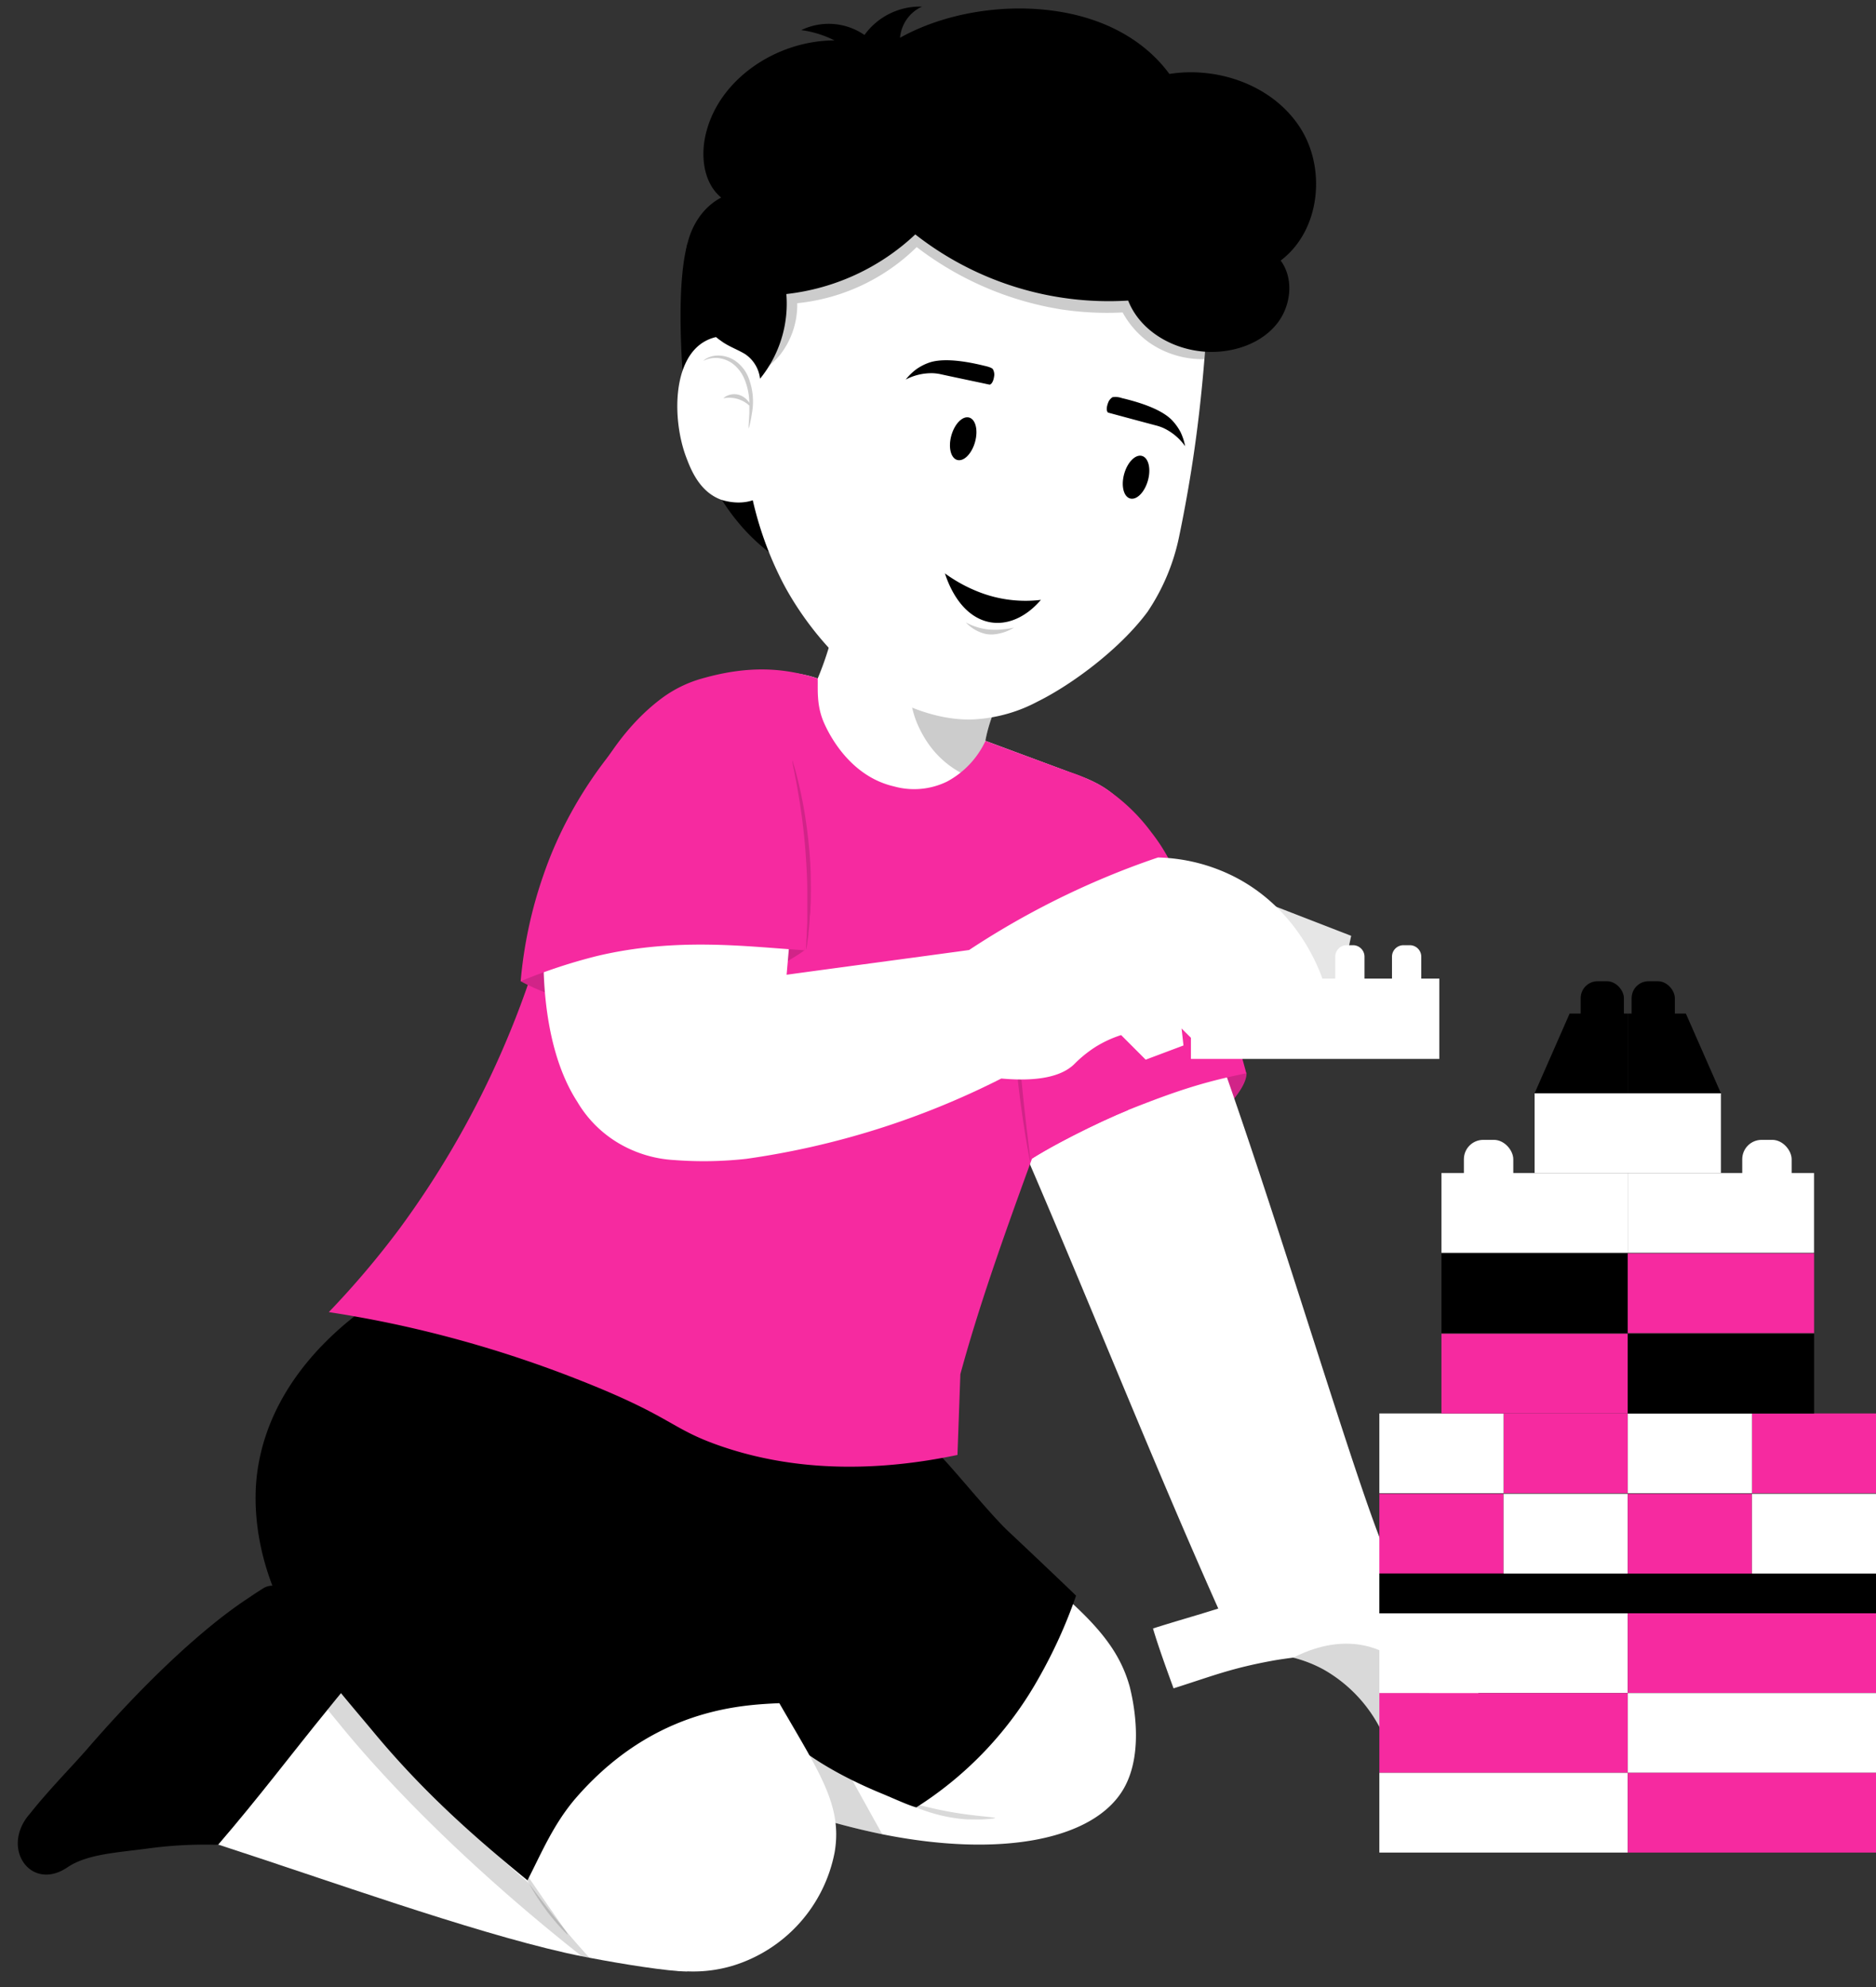 <?xml version="1.0" encoding="UTF-8" standalone="no"?><svg xmlns="http://www.w3.org/2000/svg" xmlns:xlink="http://www.w3.org/1999/xlink" fill="#000000" height="453.3" preserveAspectRatio="xMidYMid meet" version="1" viewBox="34.0 24.4 427.9 453.3" width="427.9" zoomAndPan="magnify"><rect x="34.0" y="24.4" width="427.9" height="453.3" fill="#333333" stroke="none"/><g data-name="3 Boy Playing Lego"><g id="change1_1"><path d="M116.54,411.49q-2.37,3.31-4.71,6.64c-5.38,7.64-10.67,15.3-16.13,22.92a4.08,4.08,0,0,1-2.28,1.59L84,445.06a3.79,3.79,0,0,1-1.06.12,97.14,97.14,0,0,0-15.3.87c-7.05.95-13.8,1.26-18.28,4.3C41,456,34,445.88,40.8,438.13c4.37-5.51,9.7-10.88,13.15-14.86,19.54-22.53,32.57-31.61,36.17-34l1.2-.8c1-.67,1.91-1.25,2.71-1.76a4,4,0,0,1,4-.15c3.28,1.69,10.18,7.88,14.23,12.75a39.73,39.73,0,0,1,5,7.56A4.56,4.56,0,0,1,116.54,411.49Z" fill="#000000"/></g><g id="change2_1"><path d="M315.88,227.66l26.31,10.2q-1.69,7.84-3.37,15.7A23.77,23.77,0,0,1,325,248.79C315.31,241.32,315.81,228.89,315.88,227.66Z" fill="#ffffff"/></g><g id="change3_10" opacity="0.1"><path d="M315.88,227.66l26.31,10.2q-1.69,7.84-3.37,15.7A23.77,23.77,0,0,1,325,248.79C315.31,241.32,315.81,228.89,315.88,227.66Z" fill="#000000"/></g><g id="change2_2"><path d="M190.75,474.09c-4.29,0-14.8-1.69-22.26-3.12l-1.74-.34-1.5-.3-2.26-.49c-22.32-5.06-54-16.51-79.21-24.69,9.41-10.94,16.6-20.55,25-30.86,2.4-3,4.89-6,7.57-9.11l.71-.84C138.67,426.46,169.11,452,190.75,474.09Z" fill="#ffffff"/></g><g id="change3_3" opacity="0.15"><path d="M168.49,471l-1.74-.34c-24-18.92-42.89-37.82-54.92-52.5h0c-.21-.27-.42-.53-.64-.79l-.18-.22-1-1.21-.25-.3-.88-1.11-.17-.21c-.53-.66-1-1.32-1.55-2-7.63-9.75-12.66-17.34-15.87-23.9,1-.67,1.91-1.25,2.71-1.76a4,4,0,0,1,4-.15c3.28,1.69,10.18,7.88,14.23,12.75a40.24,40.24,0,0,1,4.08,5.92l.71-.84C137.65,425.43,148.75,449.6,168.49,471Z" fill="#000000"/></g><g id="change2_3"><path d="M290.24,432.5c-6.72,11.48-27.71,15.76-55,10.29a168.26,168.26,0,0,1-30.61-9.43l-24.13-56a48.67,48.67,0,0,1,18.05-15.79q1.55-.76,3.21-1.44c21-8.51,40.34,1.9,43.09,3.44,4.71,3.17,11.36,7.88,19,14.08,16.5,13.47,24.81,20.43,27.86,31.6C292,410.53,295.46,423.61,290.24,432.5Z" fill="#ffffff"/></g><g id="change1_2"><path d="M243,436.66a82.76,82.76,0,0,0,27.89-29.44,111.8,111.8,0,0,0,8.55-18.85c-2.22-2.16-11.22-10.72-15.35-14.58-4.6-4.31-13.06-15-16.61-18.36-11.49-4-18.41-1.36-29.9-5.38-1.84-.46-22.59-16.69-35.21-6.63-8.86,7.06-5.57,29.29-6.16,32.2q3.88,15.51,7.76,31l20.11,1.73,7.75,10.91c5,4.94,12.88,10,23.67,14.4C238.68,435,241.24,436.19,243,436.66Z" fill="#000000"/></g><g id="change3_9" opacity="0.15"><path d="M235.25,442.79a168.26,168.26,0,0,1-30.61-9.43l-24.13-56a48.67,48.67,0,0,1,18.05-15.79c8.46,23.47,14.43,41.22,21,53C226.67,427.27,232.07,437.15,235.25,442.79Z" fill="#000000"/></g><g id="change2_4"><path d="M156.52,307.32c-7.13,1-29.16,4.94-45.89,23.92-4.29,4.87-17.44,19.78-16.8,40.07.33,10.75,4.46,20.51,18.74,38.78a309.29,309.29,0,0,0,57.53,56.23c1.18,1,14.48,11.36,31,6.47a33.72,33.72,0,0,0,23.27-25.86c1.93-11.24-4-18.91-14.22-36.84a481.42,481.42,0,0,1-24.56-49.77Q171.06,333.83,156.52,307.32Z" fill="#ffffff"/></g><g id="change3_11" opacity="0.15"><path d="M261,439.11a3.47,3.47,0,0,1-.79.13c-.52.07-1.28.13-2.21.17s-2.06,0-3.3,0a37,37,0,0,1-4-.48,38,38,0,0,1-4-.95c-1.21-.36-2.29-.73-3.19-1.1a10.27,10.27,0,0,1-2.85-1.43,18.4,18.4,0,0,1,3,.68c.92.23,2,.49,3.21.77s2.54.54,3.94.8C256.4,438.69,260.93,438.85,261,439.11Z" fill="#000000"/></g><g id="change3_8" opacity="0.15"><path d="M163.5,465.7a3.55,3.55,0,0,1-.53-.47c-.33-.33-.8-.81-1.36-1.43a49.35,49.35,0,0,1-4.07-5.13,55.24,55.24,0,0,1-3.43-5.65,10.14,10.14,0,0,1-1.12-2.55,16.09,16.09,0,0,1,1.61,2.18l3.7,5.39C161.19,462.23,163.6,465.51,163.5,465.7Z" fill="#000000"/></g><g id="change4_1"><path d="M316.32,267.45a12.54,12.54,0,0,1,2,1.76c0,2.41-2.52,5.53-4.17,7.34-9.35,10.35-25.32,16.09-47,12.61C275,283.12,306.82,259.47,316.32,267.45Z" fill="#f62aa0"/></g><g id="change3_20" opacity="0.15"><path d="M318.29,269.21c0,2.41-2.52,5.53-4.17,7.34-9.35,10.35-25.32,16.09-47,12.61,7.61-7.93,24.38-22.93,44.87-21.31a38.23,38.23,0,0,1,4.59.63" fill="#000000"/></g><g id="change2_5"><path d="M382.4,422.67l-16.23-1.2-16.6-1.24a32.61,32.61,0,0,0-13.64-15,29.53,29.53,0,0,0-6.94-2.72l-.11,0c-1.41.19-2.84.38-4.27.63-9.77,1.77-13.74,3.45-22.93,6.37-1.19-3.25-3.51-9.59-4.69-13.66,6.18-1.95,8.71-2.6,14.89-4.54C294.35,352,278.49,311.13,261,271.86c11.61-12.22,33.83-10.29,51.79-4.73,13.85,39.06,30.74,96.35,37.29,111.48a98.53,98.53,0,0,0,10.73,18.69,164.31,164.31,0,0,0,11.77,14.9C376.37,416.58,379.8,420.11,382.4,422.67Z" fill="#ffffff"/></g><g id="change1_3"><path d="M161.26,307.7a68.77,68.77,0,0,0-19.17,2.78c-20.27,6-46.4,23.82-49.51,50.54-.61,5.21-.75,16.1,5.18,28.94,7.73,13.89,13.13,19.52,21.71,29.84,12,14.4,24.17,24.78,34.84,33.5,3.11-6,5.95-13,11.33-19.11,20.06-22.8,42.82-20.76,49.11-21.49-10.84-29.67-17.15-64.28-29.1-92C180.65,315.17,166.26,313.26,161.26,307.7Z" fill="#000000"/></g><g id="change2_6"><path d="M290.42,232.69l-46.11,121.1-112.2-32.34,48.2-129.69c5-13.36,29.76-16.47,40.2-12.59l60,22.3C296.12,207.28,295.39,219.33,290.42,232.69Z" fill="#ffffff"/></g><g id="change2_7"><path d="M259.21,208.16l-28.93,11.15q-8.43-13.55-16.86-27.08a73,73,0,0,0,12.72-40.58q20.81,12.16,41.61,24.36-.67.69-1.47,1.62a33.92,33.92,0,0,0-7.38,15,34.48,34.48,0,0,0-.51,10.48A38,38,0,0,0,259.21,208.16Z" fill="#ffffff"/></g><g id="change3_7" opacity="0.2"><path d="M258.39,203.13c-2.49-1.37-10.18-3.09-14.75-12.74-2-4.15-2.1-7.86-2.36-10.63a46.19,46.19,0,0,1,.21-10.61c6.85-.81,21.37,4,24.79,8.48a33.92,33.92,0,0,0-7.38,15A34.48,34.48,0,0,0,258.39,203.13Z" fill="#000000"/></g><g id="change3_13"><path d="M190.85,79.78c-1.83,6.63-1.8,16.79-1.4,25.37.46,10,2.34,20.12,6.87,29.13s11.89,16.89,21.31,20.91c-1.68-4.68-2-9.7-2.5-14.64a282.9,282.9,0,0,0-5.34-34.09c-1.55-7.06-3.64-14.51-9.19-19.28" fill="#000000"/></g><g id="change2_8"><path d="M203.94,126.81a79.58,79.58,0,0,0,8.83,30.9c1.84,3.46,11.57,21,29.34,28.12,7.77,3.11,13.35,2.75,15,2.59a34.75,34.75,0,0,0,13.57-4c7.87-3.89,18.86-12.06,25.09-20.5l.09-.14a47.89,47.89,0,0,0,7.09-17q1.51-7.23,2.77-15.09c1.41-8.86,2.35-17.36,3-25.41.5-6.7.76-13.1.84-19.15,0-1,0-2.08,0-3.1C278.15,58.89,255,59.94,208.69,73.77l-1.22,13.62-1,11.27Z" fill="#ffffff"/></g><g id="change2_9"><path d="M206.23,102.75c-3.06-1.77-7.63-2.55-11.31-.57-7.65,4.11-7.59,18.08-4.4,26.53,1,2.63,2.93,7.75,7.82,9.62.31.12,5.57,2,9.62-1a10.61,10.61,0,0,0,3.53-5.57C213.66,124.92,215.73,108.23,206.23,102.75Z" fill="#ffffff"/></g><g id="change3_12" opacity="0.2"><path d="M204.61,110.25a8.52,8.52,0,0,0-3.11-3.68,6.94,6.94,0,0,0-3.78-1.07,5.43,5.43,0,0,0-2.54.64,2.9,2.9,0,0,0-.76.58,6.05,6.05,0,0,1,3.28-.66,7,7,0,0,1,3.32,1.22,8.59,8.59,0,0,1,2.69,3.38,14.56,14.56,0,0,1,1.2,5.63,4.31,4.31,0,0,0-2.25-1.79,3.92,3.92,0,0,0-2.74.14,2.6,2.6,0,0,0-.92.62,6.75,6.75,0,0,1,5.92,1.66c0,.62,0,1.21,0,1.74-.06,1.07-.11,1.94-.15,2.54s0,.93,0,.93a5.29,5.29,0,0,0,.25-.9c.14-.59.32-1.44.48-2.52A14.92,14.92,0,0,0,204.61,110.25Z" fill="#000000"/></g><g id="change3_14"><ellipse cx="293.13" cy="133.26" fill="#000000" rx="5.04" ry="2.81" transform="rotate(-74.39 293.12 133.26)"/></g><g id="change3_15"><path d="M286.73,118.51c4.63,1.25,8.3,2.24,10.95,2.94a10.58,10.58,0,0,1,1.75.61,12.67,12.67,0,0,1,4.89,4.12,13.32,13.32,0,0,0-1-3.12,12,12,0,0,0-2.18-3c-1.71-1.65-5.07-3.4-11.27-4.86a4.32,4.32,0,0,0-2.11-.2,2.6,2.6,0,0,0-.9,1C286.32,117.27,286.34,118.15,286.73,118.51Z" fill="#000000"/></g><g id="change3_16"><ellipse cx="253.85" cy="123.57" fill="#000000" rx="5.04" ry="2.81" transform="matrix(.27 -.96 .96 .27 66.53 334.81)"/></g><g id="change3_17"><path d="M259.74,112.14c-4.69-1-8.42-1.77-11.09-2.36a10.57,10.57,0,0,0-1.84-.25,12.65,12.65,0,0,0-6.23,1.45,13.33,13.33,0,0,1,2.36-2.31,11.78,11.78,0,0,1,3.28-1.65c2.27-.68,6.06-.72,12.24.8.5.11,1.71.39,2,.78a2.61,2.61,0,0,1,.33,1.33C260.66,111.22,260.25,112,259.74,112.14Z" fill="#000000"/></g><g id="change3_18"><path d="M271.42,161.23a29.23,29.23,0,0,1-14-1.74,34.44,34.44,0,0,1-7.89-4.3c.57,1.76,2.42,6.91,6.54,9.61C260.92,168,266.88,166.53,271.42,161.23Z" fill="#000000"/></g><g id="change3_21" opacity="0.2"><path d="M254.3,166.37a14,14,0,0,0,4.85,1.58,16.14,16.14,0,0,0,3.63,0,19.26,19.26,0,0,0,2.5-.39,10.7,10.7,0,0,1-4.7,1.55,7.65,7.65,0,0,1-1.58-.07A8.88,8.88,0,0,1,254.3,166.37Z" fill="#000000"/></g><g id="change3_6" opacity="0.2"><path d="M206.46,98.66a50.13,50.13,0,0,0,1.83,10,17.16,17.16,0,0,0,3.74-3.46,18.57,18.57,0,0,0,3.81-11.64,45.36,45.36,0,0,0,27.25-12.8A73.12,73.12,0,0,0,276.22,95a70.33,70.33,0,0,0,13.84.67,20.74,20.74,0,0,0,6.11,6.9,21.24,21.24,0,0,0,12.5,3.75c.5-6.7.76-13.1.84-19.15-5-4.48-11.3-3.46-25.91-5.75-20.69-3.25-19.52-7.09-35-8.54-13.16-1.23-29.08-2.71-37.33,7.22a20.56,20.56,0,0,0-3.84,7.34A31.86,31.86,0,0,0,206.46,98.66Z" fill="#000000"/></g><g id="change3_19"><path d="M300.71,41.27c11.17-1.77,23.52,2.62,29.72,12.07s4.71,23.69-4.32,30.49c3.06,4.14,2.38,10.31-.81,14.36s-8.41,6.12-13.55,6.44c-8.37.54-17.35-3.87-20.43-11.67a71.56,71.56,0,0,1-48.55-15.09,51.17,51.17,0,0,1-29.41,13.6,27.13,27.13,0,0,1-6,19.32,7.82,7.82,0,0,0-3.47-5.66c-1.79-1.07-3.81-1.75-5.46-3a13,13,0,0,1-3.67-3.78c-2.8-4.7-4.73-10-4.39-15.43S193.62,72,198.5,69.47c-3.87-3.2-4.67-8.93-3.66-13.85,2.68-13,16.22-22,29.5-22a23.71,23.71,0,0,0-7.58-2.35,14.37,14.37,0,0,1,14.42,1.11,15.6,15.6,0,0,1,13.11-6.47,8.64,8.64,0,0,0-5,7.11c11.53-6.47,28-8.61,41.68-4.79,7.85,2.19,14.91,6.46,19.73,13" fill="#000000"/></g><g id="change4_2"><path d="M220.51,179.17c-8.22-2.65-16.33-2.87-26.39,0a28.12,28.12,0,0,0-8.88,4.28c-18.44,13.49-23.93,40.94-23.93,40.94a210.23,210.23,0,0,1-36.17,80.25A201.42,201.42,0,0,1,109,323.69c3.67.56,8.63,1.4,14.47,2.63a266.31,266.31,0,0,1,43.41,13.16c20.71,8.21,20,10.81,31.57,14.79s29.34,7.16,53.94,2l.66-18.42c4.83-17.77,11.55-36,18.52-55.14,2.26-6.19,3.65-12.53,6-18.45q6.75-18,13.49-36-4-10.17-8.09-20.35c-1.82-2.42-3.45-5.09-5.27-7.51l-18.92-7a20.18,20.18,0,0,1-8.8,9.29,17.12,17.12,0,0,1-12.06,1.09c-10.22-2.35-14.94-12.14-16-14.57C220.18,185.19,220.59,181.54,220.51,179.17Z" fill="#f62aa0"/></g><g id="change4_3"><path d="M269,205.63c2.71-.7,5.43-6.19,8.35-5.32a32.2,32.2,0,0,1,4.92,1.87,26.6,26.6,0,0,1,3.44,1.77,42.37,42.37,0,0,1,10.91,10.31c4.71,6,6.6,11.73,8.14,16.53,3.14,9.79,9.3,22.22,13.51,38.42-9,1.86-14.85,3.56-27,8.4-6.28,2.51-19.51,9.08-24.77,13l1.23-26.06Z" fill="#f62aa0"/></g><g id="change3_4" opacity="0.15"><path d="M366.17,421.47l-16.6-1.24a32.61,32.61,0,0,0-13.64-15,29.53,29.53,0,0,0-6.94-2.72c4.41-2.26,11.06-4.47,18-2.29s11.1,7.8,13.79,11.39A40.54,40.54,0,0,1,366.17,421.47Z" fill="#000000"/></g><g id="change4_4"><path d="M291.32,277.61c-6.27,2.55-18.91,8.59-24.77,13l1.23-26.06" fill="#f62aa0"/></g><g id="change4_5"><path d="M165.2,236.32a42.06,42.06,0,0,0-12.44,11.9,46,46,0,0,0,7.51,3.23c24.88,7.89,51.63-6,57.22-10.3.19-1.43-.4-1.21-.22-2.64C215.34,237.45,186.92,222.28,165.2,236.32Z" fill="#f62aa0"/></g><g id="change3_5" opacity="0.15"><path d="M165.2,236.32a42.06,42.06,0,0,0-12.44,11.9,46,46,0,0,0,7.51,3.23c24.88,7.89,51.63-6,57.22-10.3.19-1.43-.4-1.21-.22-2.64C215.34,237.45,186.92,222.28,165.2,236.32Z" fill="#000000"/></g><g id="change3_2" opacity="0.15"><path d="M269,289.5s0-.16-.1-.48-.16-.79-.28-1.41-.25-1.36-.4-2.24-.33-1.88-.5-3-.37-2.33-.55-3.64-.38-2.71-.57-4.19c-.36-2.95-.72-6.2-1-9.63s-.5-6.69-.64-9.67c-.06-1.48-.13-2.9-.16-4.22s-.07-2.56-.08-3.69,0-2.15,0-3.05,0-1.67,0-2.3a14,14,0,0,1,.1-2,1.46,1.46,0,0,1,.06.49c0,.33.05.81.09,1.44.06,1.25.16,3.07.27,5.32.06,1.13.13,2.36.21,3.68s.17,2.73.26,4.21c.2,3,.44,6.23.73,9.65s.6,6.65.91,9.59c.15,1.47.3,2.87.45,4.18s.28,2.52.41,3.63c.27,2.22.48,4,.63,5.28A14,14,0,0,1,269,289.5Z" fill="#000000"/></g><g id="change5_1"><path d="M305.64 247.62H362.3V265.94H305.64z" fill="#ffffff"/></g><g id="change5_2"><path d="M312.39,240h1.44a2.62,2.62,0,0,1,2.62,2.62V252a0,0,0,0,1,0,0h-6.67a0,0,0,0,1,0,0v-9.39A2.62,2.62,0,0,1,312.39,240Z" fill="#ffffff"/></g><g id="change5_3"><path d="M325.34,240h1.44a2.62,2.62,0,0,1,2.62,2.62V252a0,0,0,0,1,0,0h-6.67a0,0,0,0,1,0,0v-9.39a2.62,2.62,0,0,1,2.62-2.62Z" fill="#ffffff"/></g><g id="change5_4"><path d="M341.17,240h1.44a2.62,2.62,0,0,1,2.62,2.62V252a0,0,0,0,1,0,0h-6.67a0,0,0,0,1,0,0v-9.39A2.62,2.62,0,0,1,341.17,240Z" fill="#ffffff"/></g><g id="change5_5"><path d="M354.12,240h1.44a2.62,2.62,0,0,1,2.62,2.62V252a0,0,0,0,1,0,0H351.5a0,0,0,0,1,0,0v-9.39A2.62,2.62,0,0,1,354.12,240Z" fill="#ffffff"/></g><g id="change2_10"><path d="M215.14,226.91l-1.72,19.83c11.49-1.58,30.13-4.06,41.62-5.64a187.69,187.69,0,0,1,30.59-16.37c4.29-1.81,8.47-3.38,12.5-4.74a40.64,40.64,0,0,1,18.09,4.74c13.17,7.05,18.12,19.32,19.39,22.84l-8.4,4.74-3.45-2.8.87,5.38-6.25,3-3.45-2.37c.22,1.51.43,3,.65,4.52l-7.33,3.67L303.51,259c.15,1.29.29,2.58.43,3.87l-8.62,3.24-5.6-5.61a26,26,0,0,0-6,2.8,28,28,0,0,0-4.74,3.88c-2.24,2.14-6.72,4.12-16.59,3.23a186.14,186.14,0,0,1-58.17,18.32,88,88,0,0,1-16.4.28,28,28,0,0,1-12.66-3.81,26.69,26.69,0,0,1-9.48-9.48c-8.9-13.72-7.79-34.69-7.54-38.56C181.3,232.77,192,231.3,215.14,226.91Z" fill="#ffffff"/></g><g id="change4_6"><path d="M152.76,248.22a123.23,123.23,0,0,1,17.43-5.76c18.47-4.38,34.6-2.07,47.3-1.31a96.64,96.64,0,0,0,1.21-24,71.63,71.63,0,0,0-5.92-22.69c-10.25-.72-16.47-10.31-26.72-11-7,5.09-21,19.7-28.13,40.61A99.47,99.47,0,0,0,152.76,248.22Z" fill="#f62aa0"/></g><g id="change3_1" opacity="0.15"><path d="M214.72,197.79a2.6,2.6,0,0,1,.14.4c.08.27.19.68.35,1.21.07.26.16.55.25.87s.17.68.27,1.06c.19.75.42,1.61.63,2.58l.34,1.51c.11.52.21,1.07.33,1.64.23,1.14.43,2.36.64,3.65.4,2.58.75,5.44,1,8.45s.29,5.88.28,8.49c0,1.31,0,2.55-.1,3.71,0,.58,0,1.14-.09,1.68s-.07,1.06-.11,1.55c-.06,1-.16,1.88-.24,2.66,0,.39-.08.75-.12,1.09s-.09.64-.13.91a10.07,10.07,0,0,1-.3,1.73,1.85,1.85,0,0,1,0-.44q0-.43.06-1.26c0-.28,0-.58.06-.92l.05-1.08c0-.79.08-1.67.1-2.66,0-.49,0-1,0-1.54s0-1.1,0-1.68c0-1.15,0-2.39,0-3.69,0-2.6-.15-5.45-.36-8.44s-.52-5.81-.85-8.38c-.19-1.27-.34-2.49-.53-3.62-.1-.57-.18-1.12-.27-1.65s-.18-1-.26-1.51c-.16-1-.34-1.83-.49-2.59-.07-.39-.14-.74-.2-1.07s-.13-.63-.18-.9A11.86,11.86,0,0,1,214.72,197.79Z" fill="#000000"/></g><g id="change5_6"><path d="M348.62 392.39H405.28V410.58H348.62z" fill="#ffffff"/></g><g id="change4_7"><path d="M348.62 365.13H376.95V383.32H348.62z" fill="#f62aa0"/></g><g id="change1_4"><path d="M348.62 383.3H461.94V392.4H348.62z" fill="#000000"/></g><g id="change4_8"><path d="M405.28 392.39H461.94V410.58H405.28z" fill="#f62aa0"/></g><g id="change5_7"><path d="M376.95 365.13H405.28V383.32H376.95z" fill="#ffffff"/></g><g id="change4_9"><path d="M376.95 346.81H405.28V365H376.95z" fill="#f62aa0"/></g><g id="change5_8"><path d="M348.62 346.81H376.95V365H348.62z" fill="#ffffff" transform="rotate(180 362.785 355.905)"/></g><g id="change4_10"><path d="M405.28 365.13H433.61V383.32H405.28z" fill="#f62aa0"/></g><g id="change5_9"><path d="M433.61 365.13H461.94V383.32H433.61z" fill="#ffffff"/></g><g id="change4_11"><path d="M433.61 346.81H461.94V365H433.61z" fill="#f62aa0"/></g><g id="change5_10"><path d="M405.28 346.81H433.61V365H405.28z" fill="#ffffff" transform="rotate(180 419.445 355.905)"/></g><g id="change4_12"><path d="M362.78 328.62H405.28V346.81H362.78z" fill="#f62aa0"/></g><g id="change1_5"><path d="M362.78 310.29H405.28V328.48H362.78z" fill="#000000" transform="rotate(180 384.03 319.39)"/></g><g id="change1_6"><path d="M405.28 328.62H447.78V346.81H405.28z" fill="#000000"/></g><g id="change4_13"><path d="M405.28 310.29H447.78V328.48H405.28z" fill="#f62aa0"/></g><g id="change5_11"><path d="M362.78 291.97H405.28V310.16H362.78z" fill="#ffffff" transform="rotate(180 384.03 301.065)"/></g><g id="change5_12"><path d="M405.28 291.97H447.78V310.16H405.28z" fill="#ffffff" transform="rotate(180 426.525 301.065)"/></g><g id="change5_13"><path d="M384.03 273.78H426.53V291.97H384.03z" fill="#ffffff" transform="rotate(180 405.28 282.875)"/></g><g id="change1_7"><path d="M405.28 273.78L426.53 273.78 418.53 255.59 405.28 255.59 405.28 273.78z" fill="#000000"/></g><g id="change1_8"><path d="M405.28 273.78L384.03 273.78 392.02 255.59 405.28 255.59 405.28 273.78z" fill="#000000"/></g><g id="change4_14"><path d="M348.62 410.59H405.28V428.78H348.62z" fill="#f62aa0"/></g><g id="change5_14"><path d="M405.28 410.59H461.94V428.78H405.28z" fill="#ffffff"/></g><g id="change5_15"><path d="M348.62 428.78H405.28V446.97H348.62z" fill="#ffffff"/></g><g id="change4_15"><path d="M405.28 428.78H461.94V446.97H405.28z" fill="#f62aa0"/></g><g id="change5_16"><rect fill="#ffffff" height="22.29" rx="4.42" width="11.27" x="367.9" y="284.4"/></g><g id="change5_17"><rect fill="#ffffff" height="22.29" rx="4.42" width="11.27" x="431.39" y="284.4"/></g><g id="change1_9"><rect fill="#000000" height="19.51" rx="3.86" width="9.86" x="406.16" y="248.22"/></g><g id="change1_10"><rect fill="#000000" height="19.51" rx="3.86" width="9.86" x="394.54" y="248.22"/></g></g></svg>
